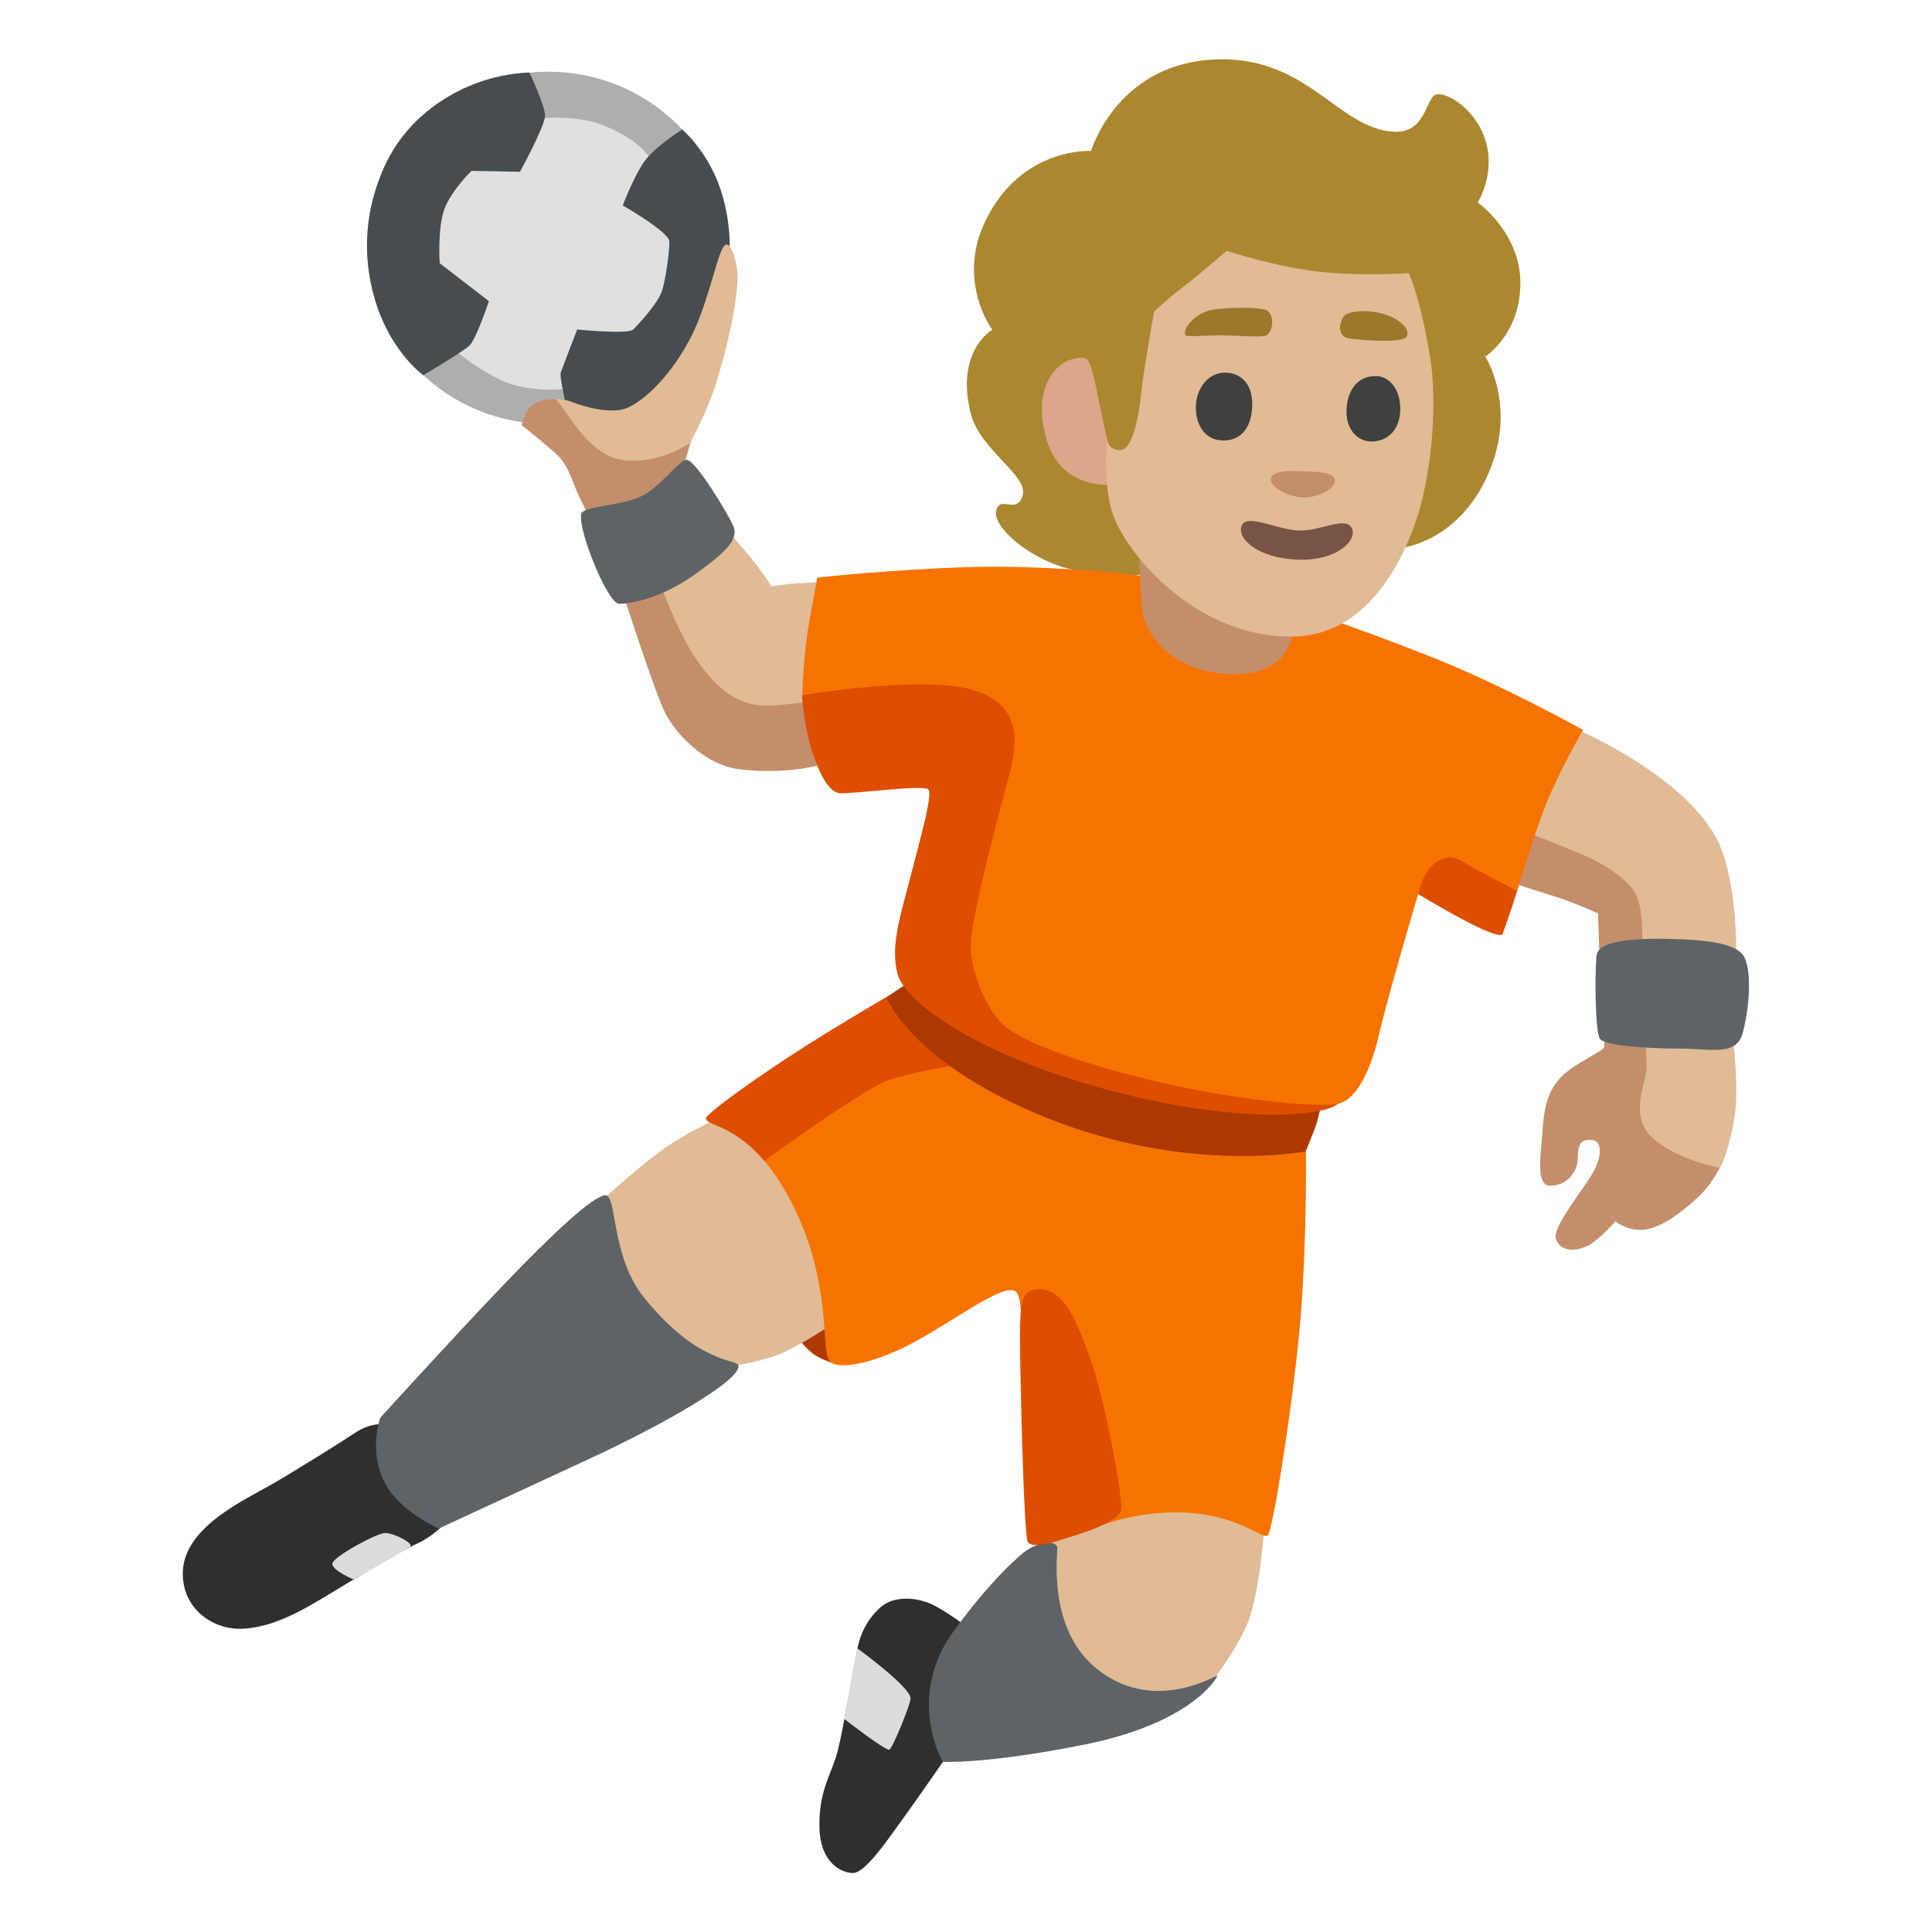 <?xml version="1.0" encoding="utf-8"?>
<!-- Generator: Adobe Illustrator 26.3.1, SVG Export Plug-In . SVG Version: 6.00 Build 0)  -->
<svg version="1.1" id="a" xmlns="http://www.w3.org/2000/svg" xmlns:xlink="http://www.w3.org/1999/xlink" x="0px" y="0px"
	 viewBox="0 0 128 128" style="enable-background:new 0 0 128 128;" xml:space="preserve">
<path style="fill:#AE3A00;" d="M52.77,88.55c0,0,0.68,0.84,1.12,1.16s1.17,0.56,1.17,0.56l3.52-3.77l-7.82,0.36L52.77,88.55
	L52.77,88.55z"/>
<path style="fill:#AB872F;" d="M92.79,36.31c0,0,4.07-0.36,6-5.38c1.62-4.22-0.39-7.31-0.39-7.31s2.29-1.42,2.33-4.8
	s-2.83-5.41-2.83-5.41s1.19-1.85,0.53-4.06s-2.72-3.34-3.34-3.07s-0.65,2.55-2.72,2.45c-3.79-0.18-5.8-5.24-12.22-4.77
	C73.92,4.42,72.29,10,72.29,10s-4.63-0.3-7.02,4.67c-1.91,3.98,0.47,7.18,0.47,7.18s-2.48,1.41-1.42,5.56
	c0.62,2.43,3.85,4.11,3.43,5.43c-0.4,1.26-1.45-0.02-1.74,0.94s1.63,2.76,3.93,3.63s5.28,0.7,5.28,0.7l17.58-1.8H92.79z"/>
<path style="fill:#E0BB95;" d="M38.7,83.22l1.48-3.97c0,0,2.85-2.57,4.37-3.53s3.53-1.89,3.53-1.89l11.59,10.99l-5.05,3.25
	c0,0-1.97,1.28-3.17,1.72s-3.09,0.76-3.09,0.76l-8.78-3.65l-0.88-3.69L38.7,83.22z"/>
<path style="fill:#E0BB95;" d="M69.45,99.64l-0.68,7.8l5.26,6.85l5.8-2.31c0,0,1.92-2.27,2.82-4.43c0.82-1.97,1.13-6.54,1.13-6.54
	l-10.57-4.35l-3.76,2.99V99.64z"/>
<path style="fill:#2F2F2F;" d="M25.41,94.35c0,0-0.87-0.09-1.84,0.55s-3.81,2.43-5.65,3.49c-1.71,0.98-5.51,2.71-5.79,5.51
	c-0.24,2.48,1.84,4.17,4.09,4c2.43-0.18,4.59-1.7,6.98-3.12s3.67-2.16,4.55-2.57s1.65-1.19,1.65-1.19l-4-6.66L25.41,94.35z"/>
<path style="fill:#2F2F2F;" d="M64.14,107.85c0,0-1.09-0.86-2.18-1.45s-2.72-0.73-3.63,0.09s-1.33,1.8-1.5,2.63
	c-0.23,1.13-0.95,5.35-1.32,6.85s-1.27,2.58-1.22,5.08c0.04,2.36,1.45,3.04,2.22,3.04s2.09-1.9,3.17-3.4
	c1.02-1.4,3.22-4.58,3.22-4.58l1.22-8.25L64.14,107.85z"/>
<path style="fill:#5E6367;" d="M62.47,116.73c0,0-1.22-2.01-0.86-4.81c0.32-2.45,1.54-3.85,2.68-5.31s2.63-3.04,3.54-3.76
	s2.22-0.86,2.22-0.27s-0.59,5.26,2.47,7.86c3.85,3.27,8.15,0.46,8.13,0.58c-0.05,0.23-1.8,3.17-8.84,4.57
	C65.32,116.89,62.47,116.72,62.47,116.73L62.47,116.73z"/>
<path style="fill:#F77300;" d="M74.26,74.08l-16.54-5.79l-7.12,8.57c0,0,2.38,2.61,3.44,7.15c0.86,3.65,0.41,5.79,1.02,6.26
	s2.93,0.07,5.65-1.43s5.52-3.63,6.47-3.34c0.7,0.21,0.39,3.01,0.39,3.01l4.63,12.87c0,0,2.47-1.23,5.94-1.18
	c3.72,0.06,5.49,1.76,5.84,1.55s1.79-9.45,2.2-14.62c0.41-5.17,0.34-10.86,0.34-10.86l-12.25-2.21L74.26,74.08z"/>
<path style="fill:#DE4E00;" d="M46.76,74.13c-0.1-0.3,3.7-2.97,6.46-4.73c2.43-1.55,5.5-3.34,5.5-3.34l3.23,2.63l1.16,1.91
	c0,0-3.44,0.57-4.57,1.1c-2.04,0.95-7.92,5.22-7.92,5.22s-0.76-1.06-2.24-1.91c-1.02-0.58-1.5-0.57-1.6-0.88H46.76z"/>
<path style="fill:#AD3900;" d="M58.72,66.07l2.16-1.42l26.76,8.05c0,0-0.29,1.42-0.49,1.96s-0.64,1.62-0.64,1.62
	s-7.81,1.53-17.14-2.21C60.43,70.49,58.71,66.07,58.72,66.07L58.72,66.07z"/>
<ellipse style="fill:#AEAEAE;" cx="36.32" cy="16.42" rx="11.98" ry="11.67"/>
<path style="fill:#E0E0E0;" d="M43.31,10.92c0,0-0.46-1.49-3.37-2.63c-2.02-0.79-4.63-0.4-4.63-0.4l-6.57,3.26l-1.66,6.46l2.74,5.26
	c0,0,0.97,1.09,3.2,2.23s5.2,0.57,5.2,0.57l5.14-1.77l2.46-7.14l-2.51-5.83V10.92z"/>
<path style="fill:#464C4F;" d="M45.02,25.95l2.63-5.14l0.69-4.57c0,0,0.07-1.71-0.63-3.77c-0.86-2.51-2.51-3.89-2.51-3.89
	s-1.94,1.2-2.63,2.29s-1.31,2.74-1.31,2.74s3.09,1.77,3.09,2.4s-0.23,2.51-0.51,3.31s-1.54,2.17-1.89,2.51s-3.71,0-3.71,0
	s-0.97,2.51-1.09,2.86s0.69,3.6,0.69,3.6l4.11,0.91l3.09-3.26L45.02,25.95z"/>
<path style="fill:#DE4E00;" d="M68.55,85.44c-0.98,0.15-1.02,1.02-0.95,5.04s0.27,11.09,0.48,11.64s1.92,0,2.53-0.2
	s3.61-1.02,3.68-1.97s-1.1-7.29-2.06-9.95S70.39,85.17,68.55,85.44z"/>
<path style="fill:#DCDCDC;" d="M60.33,112.47c0.06,0.31-1.21,3.4-1.41,3.45c-0.28,0.07-2.99-2.04-2.99-2.04s0.34-1.87,0.43-2.37
	s0.45-2.3,0.45-2.3s3.35,2.44,3.51,3.25L60.33,112.47z"/>
<path style="fill:#5E6367;" d="M25.2,93.92c0,0,4.8-5.28,8.06-8.69c3.45-3.61,6.02-5.97,6.83-6.04s0.35,4.02,2.58,6.78
	c3.58,4.44,6.15,4.06,6.25,4.49c0.22,0.96-4.93,3.9-9.85,6.18s-10,4.63-10,4.63s-2.55-1.11-3.53-2.94
	C24.36,96.12,25.2,93.93,25.2,93.92L25.2,93.92z"/>
<path style="fill:#DCDCDC;" d="M25.51,101.57c-0.49-0.03-3.45,1.57-3.49,2.02s1.4,1.05,1.4,1.05s0.91-0.51,1.8-1.03
	s1.79-1.01,1.95-1.13c0.27-0.21-0.97-0.88-1.65-0.92L25.51,101.57z"/>
<path style="fill:#C48E6A;" d="M106.46,53.67l-8.51,1.83l2.51,3.08c0,0,1.94,0.63,2.85,0.91s2.57,1.03,2.57,1.03s0.06,3.14,0.23,4.4
	c0.17,1.26,0.23,4.17,0.17,4.45s-1.92,1.06-2.78,1.91c-0.98,0.97-1.22,2.11-1.33,3.95c-0.07,1.14-0.45,3.33,0.52,3.33
	s1.69-0.71,1.82-1.56c0.07-0.46-0.09-1.33,0.58-1.46c1.14-0.23,1.12,1.01,0.4,2.23s-2.69,3.58-2.4,4.34
	c0.4,1.03,1.77,0.74,2.51,0.17s1.43-1.37,1.43-1.37s0.66,0.61,1.77,0.57c1.32-0.05,2.97-1.48,3.77-2.23s1.37-1.88,1.37-1.88
	l-3.42-22.32L106.46,53.67L106.46,53.67z"/>
<path style="fill:#C48E6A;" d="M40.05,36.52c0,0-0.98-2.22-1.61-3.48s-0.68-2.2-1.78-3.14s-2.09-1.73-2.09-1.73s0.11-0.84,0.68-1.31
	s1.52-0.42,1.52-0.42l3.24,1.36c0,0,6.28-0.52,6.02,0.47s-0.79,2.83-0.79,2.83l-0.94,5.29l4.76,5.39l6.02,2.72l0.26,5.91
	c0,0-2.86,1.05-6.51,0.53c-2.08-0.3-4.06-2.26-4.79-3.77s-2.77-7.85-2.77-7.85S40.05,36.52,40.05,36.52z"/>
<path style="fill:#E0BB95;" d="M100.92,55.04c0,0,2.26,0.89,3.86,1.55c1.48,0.62,3.33,1.76,3.73,2.95s0.29,3.2,0.29,4.79
	c0,1.59,0.34,5.65,0.29,6.51s-1.14,3.03,0.29,4.45s4.4,2.11,4.57,2.05s1.03-2.51,1.08-4.62s-0.29-4.51-0.29-4.51l0.29-5.25
	c0,0,0.06-4.97-1.37-7.53c-2.32-4.18-9.13-7.08-9.13-7.08l-3.6,6.68L100.92,55.04z"/>
<path style="fill:#E0BB95;" d="M43.44,37.83c0,0,1.27,3.81,2.75,5.94c1.27,1.83,2.72,3.04,4.66,2.98s4.19-0.52,4.19-0.52l-0.26-7.75
	c0,0-1.2,0.16-1.78,0.16s-1.88,0.21-1.88,0.21s-0.79-1.2-1.41-1.94s-2.36-2.72-2.36-2.72L43.44,37.83L43.44,37.83z"/>
<path style="fill:#E0BB95;" d="M36.77,26.45c0,0,0.6-0.04,1.21,0.21c0.79,0.32,2.56,0.79,3.56,0.37s2.67-1.83,4.08-4.4
	c1.18-2.13,1.78-5.29,2.25-6.18s0.94,0.84,0.99,1.67s-0.24,3.53-1.45,7.37c-0.58,1.83-1.68,3.84-1.68,3.84s-2,1.46-4.46,1.15
	S37.34,26.71,36.77,26.45z"/>
<path style="fill:#5E6367;" d="M105.8,63.19c-0.14,0.45-0.16,5.23,0.21,5.65s2.93,0.63,5.18,0.63s3.88,0.55,4.29-1.1
	c0.52-2.09,0.52-4.24,0.05-5.02s-2.15-1.1-5.13-1.15C107.42,62.15,106,62.51,105.8,63.19L105.8,63.19z"/>
<path style="fill:#5E6367;" d="M38.5,34.09c-0.16,1.2,1.78,5.91,2.51,5.91s2.72-0.31,5.02-1.94s2.88-2.41,2.56-3.19
	s-2.51-4.4-3.09-4.4s-1.78,1.94-3.24,2.51s-3.7,0.56-3.77,1.1L38.5,34.09z"/>
<path style="fill:#DE4E00;" d="M70.38,42.92l-12.39-0.2l-4.86,3.35c0,0,0.16,2.13,0.62,3.55s1.08,2.85,1.88,2.93s5.58-0.6,5.88-0.24
	s-0.59,3.44-1.25,6.01s-1.25,4.32-0.81,6.16s5.06,5.28,13.56,7.62c8.5,2.35,14.53,1.94,15.62,1.04s4.31-14.53,4.31-14.53
	s5.96,3.73,6.6,3.3c0.51-1.39,0.97-2.87,0.97-2.87L88.98,45.79l-18.62-2.86L70.38,42.92z"/>
<path style="fill:#F77300;" d="M54.13,38.27c1.15-0.14,7.37-0.72,11.74-0.72s9.95,0.43,14.6,1.36s9.16,2.58,14.1,4.51
	c4.94,1.93,10.31,4.94,10.31,4.94s-1.56,2.7-2.43,4.87s-1.93,5.8-1.93,5.8s-2.65-1.36-3.72-2s-2.22,0.21-2.65,1.57
	s-2.36,8.02-2.79,9.95s-1.36,4.3-2.72,4.58s-7.3-0.29-12.74-1.65c-5.44-1.36-7.95-2.51-9.16-3.36s-2.43-3.58-2.43-5.44
	s1.93-9.02,2.51-11.17s1-4.8-2.36-5.8s-11.31,0.35-11.31,0.35s0.07-2.57,0.43-4.65c0.28-1.62,0.57-3.15,0.57-3.15L54.13,38.27z"/>
<path style="fill:#C48E6A;" d="M75.39,35.42l0.24,4.78c0,0,0.07,1.02,0.81,2.04s2.18,2.2,4.64,2.4c4.56,0.37,4.57-2.9,4.57-2.9
	l0.23-2.55l-10.5-3.76L75.39,35.42z"/>
<path style="fill:#DBA689;" d="M74.03,32.1c0,0-3.58,0.57-4.66-2.86s0.53-5.61,2.42-5.54c0.62,0.02,0.74,1.9,1.57,5.43
	C73.64,30.34,74.04,32.1,74.03,32.1L74.03,32.1z"/>
<path style="fill:#E0BB95;" d="M93.35,18.09c0,0-2.86,0.22-5.77-0.07c-2.91-0.29-6.32-1.4-6.32-1.4s-1.55,1.36-2.79,2.32
	s-2.01,1.71-2.01,1.71s-0.67,3.73-0.83,5.2c-0.23,2.19-0.66,3.98-1.43,3.97s-0.86-0.67-0.86-0.67s-0.29,3.04,0.4,4.96
	c1.01,2.8,5.72,8.24,12.06,8.06c5.56-0.16,7.9-6.71,8.49-9.34c1.08-4.85,0.54-8.6,0.54-8.6s-0.49-3.71-1.48-6.12L93.35,18.09z"/>
<g>
	<path style="fill:#9B782C;" d="M83.93,22.21c0.46-0.37,0.46-1.3,0.06-1.61s-2.98-0.22-3.71-0.07c-1.18,0.25-1.95,1.3-1.75,1.66
		c0.1,0.18,1.48-0.01,2.72,0.03s2.48,0.15,2.68-0.02V22.21z"/>
	<path style="fill:#9B782C;" d="M93.18,22.33c0.32-0.47-0.43-1.27-1.72-1.58c-1.12-0.27-2.24-0.11-2.46,0.24
		c-0.26,0.41-0.39,1.12,0.2,1.39C89.43,22.49,92.87,22.79,93.18,22.33z"/>
</g>
<g>
	<path style="fill:#3F4040;" d="M81.1,24.69c0.92-0.03,1.94,0.57,1.86,2.27c-0.07,1.55-0.9,2.28-2.02,2.22s-1.72-1.02-1.71-2.22
		S80.02,24.72,81.1,24.69z"/>
	<path style="fill:#3F4040;" d="M91.14,24.91c0.88,0.01,1.65,0.84,1.63,2.22s-0.85,2.08-1.83,2.12s-1.79-0.79-1.73-2.11
		s0.76-2.24,1.93-2.22L91.14,24.91z"/>
</g>
<path style="fill:#C48E6A;" d="M86.19,32.95c-0.92-0.09-2.02-0.65-1.99-1.21s1.2-0.56,2.12-0.52s2.14,0.04,2.12,0.65
	s-1.38,1.17-2.24,1.08H86.19z"/>
<path style="fill:#785446;" d="M86.14,35.15c1.37,0.02,3.03-0.97,3.42-0.16s-0.99,2.16-3.49,2.09c-2.74-0.07-4.17-1.42-3.8-2.26
	s2.33,0.31,3.86,0.33L86.14,35.15z"/>
<path style="fill:#464C4F;" d="M34.45,11.38c0,0,1.66-3.03,1.66-3.71s-1.03-2.86-1.03-2.86s-2.38-0.03-4.9,1.32
	c-1.72,0.92-3.67,2.47-4.81,5.12c-1.24,2.89-1.23,5.49-0.78,7.61c0.88,4.2,3.46,6,3.46,6s2.57-1.54,3.03-1.94s1.31-2.97,1.31-2.97
	l-3.26-2.51c0,0-0.16-2.42,0.34-3.66s1.77-2.46,1.77-2.46L34.45,11.38L34.45,11.38z"/>
</svg>
